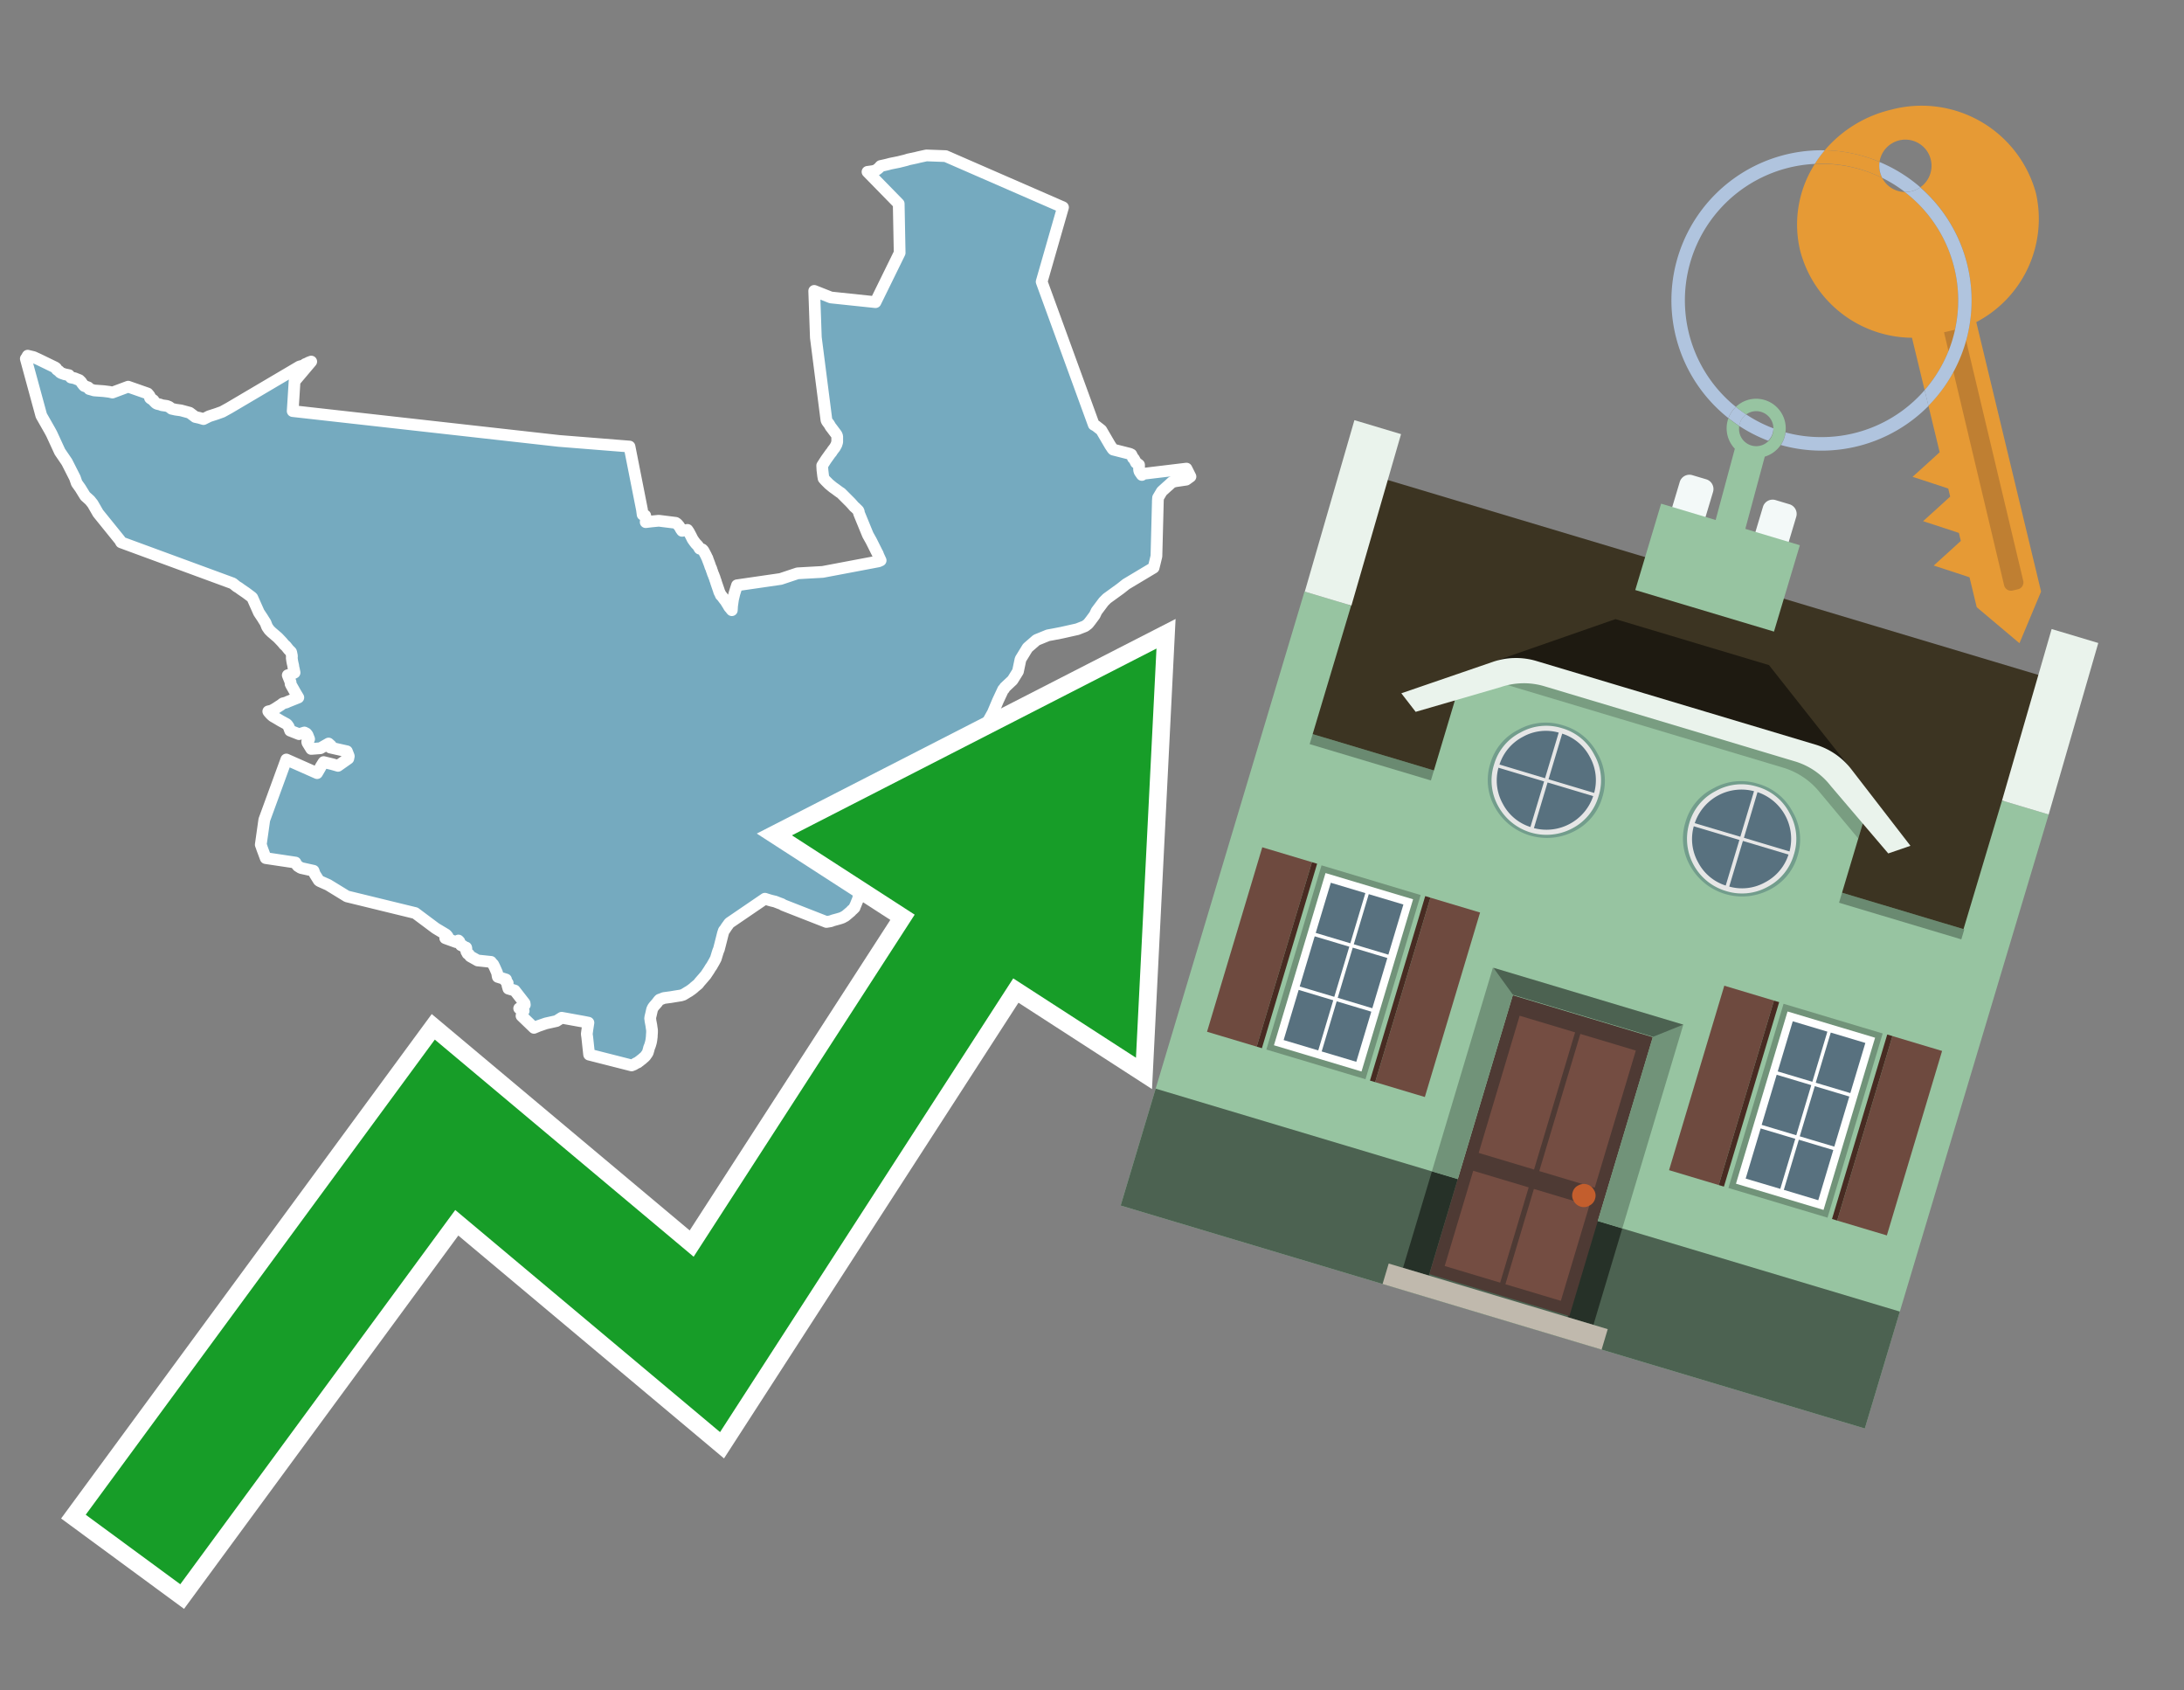 <svg id="Text" xmlns="http://www.w3.org/2000/svg" width="93.05" height="72" viewBox="0 0 93.05 72"><rect x="0" y="0" width="93.05" height="72" fill="#808080" stroke="none"/><polygon points="2.35,15.65 2.39,15.68 2.42,15.74 2.46,15.77 2.53,15.82 2.56,15.86 2.61,15.89 2.75,15.94 2.94,15.98 2.97,16.02 3,16.05 3.02,16.08 3.18,16.11 3.25,16.14 3.38,16.19 3.46,16.27 3.49,16.32 3.53,16.37 3.56,16.41 3.59,16.44 3.76,16.5 3.79,16.54 3.8,16.57 3.91,16.6 4.01,16.63 4.42,16.66 4.66,16.69 4.79,16.72 5.46,16.47 6.29,16.76 6.35,16.83 6.38,16.87 6.39,16.9 6.39,16.95 6.42,16.98 6.5,17.02 6.54,17.05 6.55,17.08 6.58,17.11 6.64,17.17 6.69,17.2 6.82,17.23 6.9,17.26 7.11,17.29 7.21,17.33 7.31,17.41 7.49,17.45 7.71,17.48 8.08,17.58 8.2,17.67 8.32,17.76 8.5,17.8 8.67,17.85 8.91,17.73 9.22,17.63 9.47,17.54 9.76,17.38 12.76,15.61 12.91,15.57 12.98,15.54 13,15.51 13.1,15.47 13.15,15.44 13.26,15.4 12.55,16.24 12.47,17.51 23.81,18.78 26.82,19.02 27.35,21.7 27.38,21.92 27.49,21.96 27.5,22.01 27.51,22.05 27.52,22.12 27.52,22.15 27.51,22.24 27.76,22.21 28.07,22.18 28.79,22.27 28.85,22.31 28.89,22.36 28.92,22.39 28.96,22.45 28.99,22.5 29.01,22.54 29.06,22.61 29.29,22.57 29.35,22.66 29.44,22.83 29.48,22.91 29.51,22.97 29.58,23.07 29.65,23.16 29.71,23.22 29.75,23.27 29.77,23.3 29.79,23.34 29.81,23.37 29.92,23.4 29.96,23.44 29.99,23.49 30.08,23.66 30.12,23.75 30.14,23.78 30.15,23.82 30.2,23.95 30.23,24.03 30.24,24.06 30.25,24.09 30.26,24.12 30.27,24.15 30.3,24.21 30.31,24.24 30.32,24.28 30.34,24.33 30.36,24.39 30.38,24.45 30.4,24.48 30.41,24.52 30.42,24.55 30.44,24.59 30.47,24.69 30.49,24.74 30.5,24.77 30.51,24.81 30.62,25.13 30.63,25.16 30.64,25.2 30.7,25.32 30.71,25.35 30.76,25.4 30.88,25.56 30.91,25.59 30.95,25.66 30.98,25.71 31.02,25.77 31.07,25.86 31.1,25.89 31.14,25.94 31.18,25.99 31.19,25.81 31.23,25.53 31.29,25.28 31.4,24.93 33.26,24.66 33.98,24.42 35.05,24.36 37.43,23.91 37.52,23.87 37.45,23.72 37.41,23.63 37.4,23.59 37.37,23.54 37.12,23.04 36.98,22.79 36.95,22.72 36.61,21.89 36.59,21.83 36.59,21.8 36.57,21.75 36.45,21.63 36.39,21.58 36.33,21.51 36.24,21.41 36.09,21.26 36.06,21.23 35.99,21.16 35.92,21.09 35.87,21.04 35.83,21 35.78,20.97 35.67,20.89 35.63,20.86 35.59,20.83 35.49,20.76 35.32,20.62 35.17,20.47 35.09,20.38 35.07,20.27 35.04,20.02 35.03,19.83 35.19,19.58 35.39,19.3 35.42,19.27 35.47,19.19 35.57,19.06 35.64,18.93 35.65,18.89 35.66,18.86 35.67,18.83 35.67,18.7 35.67,18.64 35.67,18.59 35.66,18.56 35.64,18.51 35.55,18.39 35.46,18.27 35.43,18.23 35.39,18.18 35.32,18.06 35.28,18.01 35.25,17.97 35.22,17.92 35.21,17.89 34.76,14.38 34.69,12.39 35.4,12.67 37.3,12.87 38.33,10.77 38.29,8.68 36.96,7.32 37.18,7.29 37.3,7.26 37.36,7.22 37.4,7.19 37.47,7.13 37.49,7.1 37.52,7.07 37.66,7.04 37.79,7.01 37.94,6.97 38.29,6.9 38.61,6.82 38.7,6.79 39.03,6.72 39.15,6.69 39.47,6.62 40.29,6.65 45.29,8.83 44.38,12 46.6,18.09 46.69,18.14 46.92,18.32 46.99,18.44 47.3,18.97 47.38,19.09 47.4,19.12 47.43,19.15 48.14,19.33 48.2,19.36 48.23,19.42 48.25,19.46 48.27,19.51 48.31,19.54 48.35,19.61 48.37,19.65 48.4,19.71 48.45,19.74 48.53,19.8 48.53,19.88 48.53,19.93 48.53,19.99 48.54,20.06 48.56,20.1 48.58,20.13 48.65,20.23 48.72,20.18 50.55,19.96 50.72,20.3 50.54,20.43 50.07,20.5 49.93,20.54 49.8,20.66 49.72,20.73 49.5,20.93 49.34,21.2 49.33,21.34 49.33,21.38 49.27,23.69 49.2,23.98 49.15,24.18 47.98,24.88 47.74,25.07 47.16,25.49 47.02,25.63 46.72,26.03 46.64,26.2 46.47,26.43 46.36,26.57 46.23,26.67 45.9,26.8 45.23,26.95 44.87,27.02 44.65,27.06 44.16,27.26 43.78,27.59 43.48,28.08 43.37,28.6 43.14,28.97 42.81,29.28 42.78,29.34 42.74,29.37 42.52,29.84 42.3,30.36 42.06,30.79 41.75,31.09 41.23,31.37 41.11,31.42 40.69,32.03 40.53,32.26 40.45,32.9 40.08,33.19 40.08,33.27 39.73,33.75 39.48,34.35 39.56,34.78 39.52,34.96 39.34,34.99 39.07,34.68 38.9,34.46 38.79,34.43 38.52,34.4 38.02,34.51 37.91,34.55 37.8,34.59 37.52,34.74 37.43,34.81 37.32,34.88 37.09,35.02 37.04,35.05 36.94,35.1 36.87,35.13 36.76,35.18 36.69,35.21 36.62,35.25 36.58,35.28 36.54,35.31 36.49,35.35 36.44,35.4 36.39,35.45 36.34,35.5 36.3,35.53 36.28,35.56 36.26,35.59 36.22,35.62 36.18,35.67 36.15,35.7 36.13,35.73 36.1,35.77 36.05,35.85 36,35.92 35.95,36.01 35.93,36.05 35.91,36.15 35.9,36.21 35.91,36.24 35.94,36.28 35.97,36.32 36.03,36.35 36.12,36.38 36.17,36.41 36.22,36.45 36.27,36.5 36.36,36.61 36.4,36.65 36.41,36.68 36.42,36.71 36.44,36.82 36.44,36.86 36.48,37 36.49,37.04 36.51,37.12 36.53,37.19 36.55,37.27 36.56,37.32 36.57,37.4 36.6,37.61 36.61,37.65 36.61,37.76 36.62,37.84 36.61,37.91 36.61,37.98 36.61,38.01 36.6,38.04 36.6,38.08 36.6,38.11 36.59,38.15 36.57,38.23 36.55,38.31 36.5,38.43 36.44,38.58 36.42,38.61 36.41,38.66 36.38,38.69 36.34,38.73 36.28,38.78 36.25,38.82 36.2,38.86 36.13,38.92 36.07,38.97 36.01,39.02 35.95,39.05 35.9,39.08 35.82,39.11 35.72,39.14 35.61,39.17 35.5,39.2 35.39,39.24 35.21,39.27 33.37,38.55 33.31,38.51 33.2,38.47 33.02,38.4 32.89,38.37 32.78,38.34 32.59,38.28 31.08,39.31 31.04,39.36 31.02,39.39 30.99,39.43 30.94,39.5 30.89,39.58 30.84,39.64 30.83,39.67 30.81,39.73 30.8,39.76 30.74,40 30.63,40.43 30.6,40.5 30.57,40.59 30.5,40.82 30.49,40.85 30.47,40.88 30.44,40.94 30.32,41.15 30.27,41.22 30.21,41.32 30.17,41.38 30.11,41.47 30.09,41.5 30.07,41.53 29.95,41.67 29.88,41.75 29.81,41.83 29.75,41.91 29.64,42 29.58,42.05 29.55,42.08 29.46,42.15 29.36,42.22 29.29,42.26 29.21,42.31 29.16,42.34 29.11,42.37 29.01,42.4 28.76,42.44 28.58,42.47 28.28,42.51 28.21,42.54 28.1,42.58 28.07,42.61 28.03,42.66 28.01,42.69 27.95,42.76 27.88,42.84 27.84,42.89 27.82,42.92 27.79,42.98 27.78,43.01 27.76,43.1 27.73,43.23 27.71,43.31 27.7,43.38 27.71,43.42 27.71,43.46 27.74,43.62 27.75,43.67 27.76,43.75 27.78,43.88 27.78,43.97 27.77,44.11 27.77,44.15 27.75,44.31 27.74,44.36 27.73,44.41 27.72,44.44 27.71,44.48 27.69,44.54 27.67,44.59 27.65,44.64 27.64,44.69 27.61,44.79 27.6,44.83 27.57,44.88 27.52,44.95 27.5,44.98 27.47,45.01 27.44,45.04 27.4,45.07 27.36,45.11 27.29,45.16 27.26,45.19 27.21,45.22 27.18,45.25 27.09,45.29 27.01,45.34 26.91,45.38 25.1,44.92 25.02,44.18 25,44.04 25.03,43.82 25.07,43.56 24.87,43.52 23.93,43.35 23.71,43.49 23.26,43.59 22.94,43.7 22.75,43.78 22.22,43.27 22.24,43.15 22.31,43.06 22.12,42.95 22.36,42.8 22.35,42.73 21.93,42.19 21.66,42.11 21.62,41.97 21.63,41.87 21.55,41.8 21.56,41.72 21.21,41.61 21.2,41.57 21.18,41.44 21.11,41.28 21.07,41.19 21.02,41.09 21,41.06 20.96,41.03 20.92,40.97 20.35,40.91 20.03,40.73 20.01,40.7 19.98,40.65 19.92,40.62 19.89,40.56 19.87,40.53 19.87,40.39 19.86,40.36 19.76,40.33 19.73,40.29 19.64,40.26 19.61,40.21 19.59,40.16 19.57,40.1 19.53,40.06 19.44,40.13 18.97,39.96 19.03,39.93 19.08,39.9 19.06,39.87 19.01,39.81 18.56,39.54 17.69,38.89 14.78,38.18 13.98,37.69 13.62,37.53 13.58,37.5 13.41,37.23 13.36,37.09 12.82,36.97 12.74,36.92 12.69,36.89 12.61,36.79 12.59,36.74 11.32,36.55 11.16,36.12 11.15,36.08 11.11,35.98 11.26,34.92 12.2,32.35 13.51,32.93 13.65,32.69 13.67,32.65 13.77,32.49 13.79,32.46 14.16,32.55 14.4,32.62 14.84,32.31 14.86,32.21 14.85,32.18 14.78,32 14.51,31.94 14.07,31.84 14.09,31.8 14.1,31.76 14,31.67 13.65,31.87 13.26,31.9 13.1,31.64 13.09,31.61 13.09,31.58 13.1,31.55 13.12,31.52 13.17,31.48 13.1,31.3 13.05,31.24 12.97,31.2 12.74,31.27 12.36,31.12 12.32,31.01 12.31,30.98 12.29,30.94 12.24,30.87 12.21,30.84 11.97,30.71 11.77,30.59 11.7,30.55 11.63,30.51 11.56,30.45 11.52,30.41 11.45,30.33 11.43,30.3 11.56,30.27 11.66,30.22 11.76,30.16 11.85,30.1 11.96,30.03 12.05,29.96 12.2,29.92 12.26,29.89 12.56,29.77 12.71,29.71 12.59,29.51 12.41,29.19 12.38,29.13 12.38,29.06 12.26,28.76 12.4,28.72 12.47,28.69 12.55,28.65 12.52,28.5 12.51,28.47 12.5,28.41 12.49,28.34 12.47,28.26 12.45,28.16 12.43,28.02 12.44,27.95 12.41,27.8 12.4,27.77 12.3,27.67 12.18,27.52 12.11,27.46 12.02,27.35 11.84,27.16 11.56,26.92 11.52,26.88 11.47,26.83 11.38,26.7 11.31,26.52 11.27,26.46 11.17,26.3 11.05,26.12 11.03,26.09 10.75,25.46 10.72,25.43 10.48,25.25 10.26,25.1 10.18,25.04 10.13,25.01 10.08,24.98 9.92,24.85 5.16,23.1 5.11,23.01 4.18,21.86 3.95,21.46 3.83,21.31 3.63,21.13 3.42,20.79 3.27,20.58 3.19,20.35 2.85,19.68 2.55,19.24 2.2,18.48 2.13,18.35 1.76,17.7 1.1,15.28 1.13,15.24 1.18,15.15 1.43,15.21 1.67,15.32 " fill="#75aabf" stroke="#fff" stroke-linejoin="round" stroke-width="0.5"/><polygon points="49.272 27.624 33.741 35.58 38.97 38.959 29.553 53.529 18.525 44.281 3.652 64.518 7.681 67.479 19.396 51.538 30.678 60.999 43.169 41.673 48.398 45.053 49.272 27.624" fill="none" stroke="#fff" stroke-miterlimit="10" stroke-width="1.5"/><polygon points="49.272 27.624 33.741 35.58 38.97 38.959 29.553 53.529 18.525 44.281 3.652 64.518 7.681 67.479 19.396 51.538 30.678 60.999 43.169 41.673 48.398 45.053 49.272 27.624" fill="#179d28"/><path d="M80.19,7.577a1.16,1.16,0,0,1-.094-.251,1.114,1.114,0,0,1-.018-.429A6.367,6.367,0,0,0,77.743,6.4a5.269,5.269,0,0,0-.423.577c.1,0,.192-.007.288-.007A5.794,5.794,0,0,1,80.19,7.577Z" fill="#e69a35"/><path d="M77.608,6.4A6.394,6.394,0,0,0,73.64,17.81a1.26,1.26,0,0,1,.317-.48A5.821,5.821,0,0,1,77.32,6.981a5.269,5.269,0,0,1,.423-.577Z" fill="#b0c4de"/><path d="M84.2,13.72a4.962,4.962,0,0,0,2.545-5.48,5.047,5.047,0,0,0-6.179-3.566A5.322,5.322,0,0,0,77.743,6.4a6.367,6.367,0,0,1,2.335.493,1.114,1.114,0,1,1,1.736,1.084,6.392,6.392,0,0,1,.347,9.3l.479,1.985-.438.4-.716.648.92.3.6.2.082.341-.438.4-.716.648.92.3.605.2.082.341-.438.4-.716.649.92.3.605.2.307,1.274,1.821,1.534.921-2.2Z" fill="#e69a35"/><path d="M81.154,8.179a1.115,1.115,0,0,1-.964-.6,5.794,5.794,0,0,0-2.582-.6c-.1,0-.192,0-.288.007a4.783,4.783,0,0,0-.625,3.685,4.962,4.962,0,0,0,4.765,3.715L82,16.617a5.82,5.82,0,0,0-.846-8.438Z" fill="#e69a35"/><path d="M74.1,18.142a6.386,6.386,0,0,0,1.232.63.73.73,0,0,0,.224-.527h0a5.783,5.783,0,0,1-1.159-.593A.733.733,0,0,0,74.1,18.142Z" fill="#b0c4de"/><path d="M74.4,17.652q-.228-.152-.44-.322a1.26,1.26,0,0,0-.317.48c.148.117.3.228.46.332A.733.733,0,0,1,74.4,17.652Z" fill="#b0c4de"/><path d="M74.824,16.984a1.257,1.257,0,0,0-.867.346c.141.114.288.222.44.322a.731.731,0,0,1,1.159.593h0a.732.732,0,1,1-1.463,0,.7.7,0,0,1,.007-.1c-.158-.1-.312-.215-.46-.332a1.258,1.258,0,0,0,.273,1.3l-.979,3.635,1.275.341.98-3.639a1.266,1.266,0,0,0,.681-.5,1.249,1.249,0,0,0,.2-.538,1.328,1.328,0,0,0,.012-.168A1.262,1.262,0,0,0,74.824,16.984Z" fill="#97c4a1"/><path d="M85.974,25.1l-.226.053a.3.3,0,0,1-.362-.223l-2.56-10.777.81-.193L86.2,24.736A.3.3,0,0,1,85.974,25.1Z" fill="#bf7f32"/><path d="M80.1,7.326a1.16,1.16,0,0,0,.094.251,5.833,5.833,0,0,1,.964.6,1.137,1.137,0,0,0,.287-.031,1.108,1.108,0,0,0,.373-.167A6.371,6.371,0,0,0,80.078,6.9,1.114,1.114,0,0,0,80.1,7.326Z" fill="#b0c4de"/><path d="M77.608,18.618a5.836,5.836,0,0,1-1.534-.2,1.24,1.24,0,0,1-.2.537,6.4,6.4,0,0,0,6.291-1.666L82,16.617A5.807,5.807,0,0,1,77.608,18.618Z" fill="#b0c4de"/><path d="M81.814,7.981a1.108,1.108,0,0,1-.373.167,1.137,1.137,0,0,1-.287.031A5.82,5.82,0,0,1,82,16.617l.161.667a6.392,6.392,0,0,0-.347-9.3Z" fill="#b0c4de"/><polygon points="83.79 39.753 55.78 31.364 58.988 20.404 86.964 28.783 83.79 39.753 83.79 39.753" fill="#3c3422" fill-rule="evenodd"/><polygon points="81.705 53.32 87.284 34.692 85.297 34.097 83.656 39.575 55.926 31.269 57.567 25.791 55.579 25.196 47.746 51.348 79.451 60.844 81.705 53.32" fill="#97c4a1" fill-rule="evenodd"/><rect x="69.522" y="21.148" width="0.444" height="28.983" transform="translate(15.592 92.226) rotate(-73.326)" opacity="0.3"/><polygon points="87.284 34.692 85.297 34.097 87.411 26.793 89.398 27.388 87.284 34.692 87.284 34.692" fill="#eaf3ec" fill-rule="evenodd"/><polygon points="57.578 25.794 55.591 25.199 57.705 17.896 59.692 18.491 57.578 25.794 57.578 25.794" fill="#eaf3ec" fill-rule="evenodd"/><polygon points="79.451 60.844 80.943 55.865 49.238 46.369 47.747 51.348 79.451 60.844 79.451 60.844" fill="#4c6251" fill-rule="evenodd"/><path d="M71.566,20.528l-.522,1.743,1.418.425.523-1.744a.432.432,0,0,0-.289-.536l-.593-.177A.431.431,0,0,0,71.566,20.528Z" fill="#f3f9f8" fill-rule="evenodd"/><path d="M75.111,21.589l-.522,1.743,1.418.425.522-1.743a.43.43,0,0,0-.289-.536l-.593-.178A.43.43,0,0,0,75.111,21.589Z" fill="#f3f9f8" fill-rule="evenodd"/><polygon points="75.368 28.329 68.829 26.37 63.807 28.121 78.733 32.591 75.368 28.329" fill="#1e1a11"/><polygon points="78.248 32.422 64.442 28.287 62.236 28.998 60.064 36.247 77.453 41.455 79.651 34.116 78.248 32.422" fill="#97c4a1"/><path d="M77.74,32.516S65.088,28.725,65,28.7l-.938.43,11.892,3.562a3.175,3.175,0,0,1,1.532,1l1.685,2.02.327-1.09Z" fill-rule="evenodd" opacity="0.2"/><path d="M77.35,31.716,65.458,28.154a3.041,3.041,0,0,0-1.854.037l-3.9,1.339.611.79,3.626-1.054a3.045,3.045,0,0,1,1.855-.037l10.673,3.2A3.028,3.028,0,0,1,78,33.477l2.45,2.874.945-.325-2.518-3.26A3.036,3.036,0,0,0,77.35,31.716Z" fill="#eaf3ec"/><polygon points="76.683 23.223 70.773 21.453 69.671 25.132 75.581 26.902 76.683 23.223 76.683 23.223" fill="#97c4a1" fill-rule="evenodd"/><g id="Symbol_9_0_Layer2_0_MEMBER_8_MEMBER_21_MEMBER_0_FILL" data-name="Symbol 9 0 Layer2 0 MEMBER 8 MEMBER 21 MEMBER 0 FILL"><path d="M66.584,30.892a2.39,2.39,0,0,0-1.891.189,2.317,2.317,0,0,0-1.2,1.448A2.345,2.345,0,0,0,63.7,34.4a2.528,2.528,0,0,0,3.367,1.008,2.339,2.339,0,0,0,1.2-1.447,2.313,2.313,0,0,0-.208-1.87A2.394,2.394,0,0,0,66.584,30.892Z" fill="#729d8c"/></g><g id="Symbol_9_0_Layer2_0_MEMBER_8_MEMBER_21_MEMBER_1_FILL" data-name="Symbol 9 0 Layer2 0 MEMBER 8 MEMBER 21 MEMBER 1 FILL"><path d="M66.547,31.016a2.241,2.241,0,0,0-1.769.185,2.213,2.213,0,0,0-1.127,1.376,2.239,2.239,0,0,0,.185,1.768,2.341,2.341,0,0,0,3.145.942,2.234,2.234,0,0,0,1.126-1.376,2.207,2.207,0,0,0-.185-1.768A2.237,2.237,0,0,0,66.547,31.016Z" fill="#e6e6e6"/></g><g id="Symbol_9_0_Layer2_0_MEMBER_8_MEMBER_21_MEMBER_2_MEMBER_0_FILL" data-name="Symbol 9 0 Layer2 0 MEMBER 8 MEMBER 21 MEMBER 2 MEMBER 0 FILL"><path d="M65.787,33.284,63.843,32.7a2.036,2.036,0,0,0,.186,1.539,2.015,2.015,0,0,0,1.175.986Z" fill="#58717f"/></g><g id="Symbol_9_0_Layer2_0_MEMBER_8_MEMBER_21_MEMBER_2_MEMBER_1_FILL" data-name="Symbol 9 0 Layer2 0 MEMBER 8 MEMBER 21 MEMBER 2 MEMBER 1 FILL"><path d="M65.827,33.148l.582-1.944a2.01,2.01,0,0,0-1.523.178,2.037,2.037,0,0,0-1,1.183Z" fill="#58717f"/></g><g id="Symbol_9_0_Layer2_0_MEMBER_8_MEMBER_21_MEMBER_2_MEMBER_2_FILL" data-name="Symbol 9 0 Layer2 0 MEMBER 8 MEMBER 21 MEMBER 2 MEMBER 2 FILL"><path d="M67.878,33.91l-1.943-.582-.582,1.944a2.1,2.1,0,0,0,2.525-1.362Z" fill="#58717f"/></g><g id="Symbol_9_0_Layer2_0_MEMBER_8_MEMBER_21_MEMBER_2_MEMBER_3_FILL" data-name="Symbol 9 0 Layer2 0 MEMBER 8 MEMBER 21 MEMBER 2 MEMBER 3 FILL"><path d="M66.558,31.249l-.582,1.943,1.943.582a2.031,2.031,0,0,0-.186-1.539A2.009,2.009,0,0,0,66.558,31.249Z" fill="#58717f"/></g><g id="Symbol_9_0_Layer2_0_MEMBER_8_MEMBER_21_MEMBER_0_FILL-2" data-name="Symbol 9 0 Layer2 0 MEMBER 8 MEMBER 21 MEMBER 0 FILL"><path d="M74.9,33.384a2.4,2.4,0,0,0-1.891.189,2.316,2.316,0,0,0-1.2,1.448,2.341,2.341,0,0,0,.209,1.87A2.527,2.527,0,0,0,75.387,37.9a2.345,2.345,0,0,0,1.2-1.447,2.314,2.314,0,0,0-.209-1.87A2.389,2.389,0,0,0,74.9,33.384Z" fill="#729d8c"/></g><g id="Symbol_9_0_Layer2_0_MEMBER_8_MEMBER_21_MEMBER_1_FILL-2" data-name="Symbol 9 0 Layer2 0 MEMBER 8 MEMBER 21 MEMBER 1 FILL"><path d="M74.867,33.508a2.239,2.239,0,0,0-1.768.185,2.21,2.21,0,0,0-1.127,1.376,2.316,2.316,0,0,0,1.564,2.883,2.261,2.261,0,0,0,1.765-.173A2.237,2.237,0,0,0,76.428,36.4a2.209,2.209,0,0,0-.185-1.769A2.239,2.239,0,0,0,74.867,33.508Z" fill="#e6e6e6"/></g><g id="Symbol_9_0_Layer2_0_MEMBER_8_MEMBER_21_MEMBER_2_MEMBER_0_FILL-2" data-name="Symbol 9 0 Layer2 0 MEMBER 8 MEMBER 21 MEMBER 2 MEMBER 0 FILL"><path d="M74.107,35.776l-1.943-.582a2.031,2.031,0,0,0,.186,1.539,2.009,2.009,0,0,0,1.175.986Z" fill="#58717f"/></g><g id="Symbol_9_0_Layer2_0_MEMBER_8_MEMBER_21_MEMBER_2_MEMBER_1_FILL-2" data-name="Symbol 9 0 Layer2 0 MEMBER 8 MEMBER 21 MEMBER 2 MEMBER 1 FILL"><path d="M74.148,35.64,74.73,33.7a2.1,2.1,0,0,0-2.525,1.362Z" fill="#58717f"/></g><g id="Symbol_9_0_Layer2_0_MEMBER_8_MEMBER_21_MEMBER_2_MEMBER_2_FILL-2" data-name="Symbol 9 0 Layer2 0 MEMBER 8 MEMBER 21 MEMBER 2 MEMBER 2 FILL"><path d="M76.2,36.4l-1.943-.582-.582,1.944a2.015,2.015,0,0,0,1.523-.178A2.036,2.036,0,0,0,76.2,36.4Z" fill="#58717f"/></g><g id="Symbol_9_0_Layer2_0_MEMBER_8_MEMBER_21_MEMBER_2_MEMBER_3_FILL-2" data-name="Symbol 9 0 Layer2 0 MEMBER 8 MEMBER 21 MEMBER 2 MEMBER 3 FILL"><path d="M74.879,33.741,74.3,35.684l1.943.582a2.1,2.1,0,0,0-1.361-2.525Z" fill="#58717f"/></g><polygon points="51.426 43.946 53.542 44.58 55.896 36.723 53.78 36.089 51.426 43.946 51.426 43.946" fill="#6e4a3f" fill-rule="evenodd"/><polygon points="53.542 44.58 53.764 44.647 56.117 36.789 55.896 36.723 53.542 44.58 53.542 44.58" fill="#482b22" fill-rule="evenodd"/><polygon points="60.706 46.726 58.59 46.092 60.943 38.235 63.059 38.868 60.706 46.726 60.706 46.726" fill="#6e4a3f" fill-rule="evenodd"/><polygon points="58.59 46.092 58.368 46.026 60.722 38.168 60.943 38.235 58.59 46.092 58.59 46.092" fill="#482b22" fill-rule="evenodd"/><rect x="53.146" y="39.209" width="8.19" height="4.408" transform="translate(1.145 84.365) rotate(-73.326)" fill="#719379"/><polygon points="60.205 38.304 56.474 37.187 54.277 44.522 58.008 45.639 60.205 38.304 60.205 38.304" fill="#fff" fill-rule="evenodd"/><path d="M59.792,38.527l-.64,2.136-1.474-.442.639-2.135,1.475.441Zm-1.621-.485-.64,2.136-1.474-.442L56.7,37.6l1.474.442Zm-2.158,1.84,1.475.441-.64,2.136-1.474-.441.639-2.136Zm-.683,2.282,1.474.441-.639,2.136L54.69,44.3l.64-2.135Zm.981,2.621.639-2.136,1.475.442-.64,2.135-1.474-.441Zm2.158-1.84L56.994,42.5l.64-2.136,1.474.442-.639,2.136Z" fill="#58717f" fill-rule="evenodd"/><polygon points="80.39 52.621 78.274 51.988 80.628 44.13 82.743 44.764 80.39 52.621 80.39 52.621" fill="#6e4a3f" fill-rule="evenodd"/><polygon points="78.274 51.988 78.053 51.921 80.406 44.064 80.628 44.13 78.274 51.988 78.274 51.988" fill="#482b22" fill-rule="evenodd"/><polygon points="71.111 49.842 73.227 50.476 75.58 42.619 73.464 41.985 71.111 49.842 71.111 49.842" fill="#6e4a3f" fill-rule="evenodd"/><polygon points="73.227 50.476 73.448 50.542 75.802 42.685 75.58 42.619 73.227 50.476 73.227 50.476" fill="#482b22" fill-rule="evenodd"/><rect x="72.83" y="45.105" width="8.19" height="4.408" transform="translate(9.534 107.426) rotate(-73.326)" fill="#719379"/><polygon points="76.159 43.083 79.889 44.2 77.692 51.535 73.962 50.418 76.159 43.083 76.159 43.083" fill="#fff" fill-rule="evenodd"/><path d="M76.381,43.5l1.475.442-.64,2.135-1.475-.441.64-2.136ZM78,43.981l1.474.442-.64,2.136-1.474-.442L78,43.981Zm.791,2.724-.64,2.135L76.679,48.4l.64-2.136,1.474.442Zm-.684,2.282-.639,2.135L76,50.68l.64-2.135,1.474.442Zm-2.26,1.65L74.375,50.2l.639-2.135,1.475.441-.64,2.136Zm-.791-2.724.64-2.135,1.474.441-.639,2.136-1.475-.442Z" fill="#58717f" fill-rule="evenodd"/><polygon points="67.888 56.431 69.118 52.323 68.019 51.994 66.789 56.102 67.888 56.431 67.888 56.431" fill="#263128" fill-rule="evenodd"/><polygon points="60.877 54.331 62.108 50.223 61.007 49.894 59.776 54.002 60.877 54.331 60.877 54.331" fill="#263128" fill-rule="evenodd"/><g id="Symbol_9_0_Layer2_0_MEMBER_8_MEMBER_12_MEMBER_0_FILL" data-name="Symbol 9 0 Layer2 0 MEMBER 8 MEMBER 12 MEMBER 0 FILL"><path d="M70.418,44.178l-5.965-1.786L60.9,54.27l5.964,1.786Z" fill="#4e3a34"/></g><g id="Symbol_9_0_Layer2_0_MEMBER_8_MEMBER_12_MEMBER_1_MEMBER_0_FILL" data-name="Symbol 9 0 Layer2 0 MEMBER 8 MEMBER 12 MEMBER 1 MEMBER 0 FILL"><path d="M65.358,49.815l1.75-5.843-2.363-.708L63,49.107Z" fill="#744d42"/></g><g id="Symbol_9_0_Layer2_0_MEMBER_8_MEMBER_12_MEMBER_1_MEMBER_1_FILL" data-name="Symbol 9 0 Layer2 0 MEMBER 8 MEMBER 12 MEMBER 1 MEMBER 1 FILL"><path d="M67.331,44.039l-1.75,5.842,2.364.708,1.75-5.842Z" fill="#744d42"/></g><g id="Symbol_9_0_Layer2_0_MEMBER_8_MEMBER_12_MEMBER_2_MEMBER_0_FILL" data-name="Symbol 9 0 Layer2 0 MEMBER 8 MEMBER 12 MEMBER 2 MEMBER 0 FILL"><path d="M63.915,54.633l1.215-4.058-2.363-.707-1.215,4.057Z" fill="#744d42"/></g><g id="Symbol_9_0_Layer2_0_MEMBER_8_MEMBER_12_MEMBER_2_MEMBER_1_FILL" data-name="Symbol 9 0 Layer2 0 MEMBER 8 MEMBER 12 MEMBER 2 MEMBER 1 FILL"><path d="M66.5,55.407l1.215-4.057-2.363-.708L64.138,54.7Z" fill="#744d42"/></g><g id="Symbol_9_0_Layer2_0_MEMBER_8_MEMBER_13_FILL" data-name="Symbol 9 0 Layer2 0 MEMBER 8 MEMBER 13 FILL"><path d="M67.959,51.058a.439.439,0,0,0-.045-.367.487.487,0,0,0-.669-.2.445.445,0,0,0-.239.282.457.457,0,0,0,.041.378.481.481,0,0,0,.293.242.459.459,0,0,0,.377-.042A.453.453,0,0,0,67.959,51.058Z" fill="#c35e2d"/></g><g id="Symbol_9_0_Layer2_0_MEMBER_8_MEMBER_14_FILL" data-name="Symbol 9 0 Layer2 0 MEMBER 8 MEMBER 14 FILL"><path d="M64.557,42.047l-.951-.833-2.6,8.68,1.1.329Z" fill="#719379"/></g><g id="Symbol_9_0_Layer2_0_MEMBER_8_MEMBER_15_FILL" data-name="Symbol 9 0 Layer2 0 MEMBER 8 MEMBER 15 FILL"><path d="M71.718,43.643l-1.2.19L68.072,52.01l1.046.313Z" fill="#719379"/></g><g id="Symbol_9_0_Layer2_0_MEMBER_8_MEMBER_16_FILL" data-name="Symbol 9 0 Layer2 0 MEMBER 8 MEMBER 16 FILL"><path d="M63.627,41.22l.836,1.156,5.961,1.786,1.294-.519Z" fill="#4c6251"/></g><polygon points="58.905 54.69 59.166 53.819 68.498 56.614 68.237 57.485 58.905 54.69 58.905 54.69" fill="#c0b9ad" fill-rule="evenodd"/></svg>